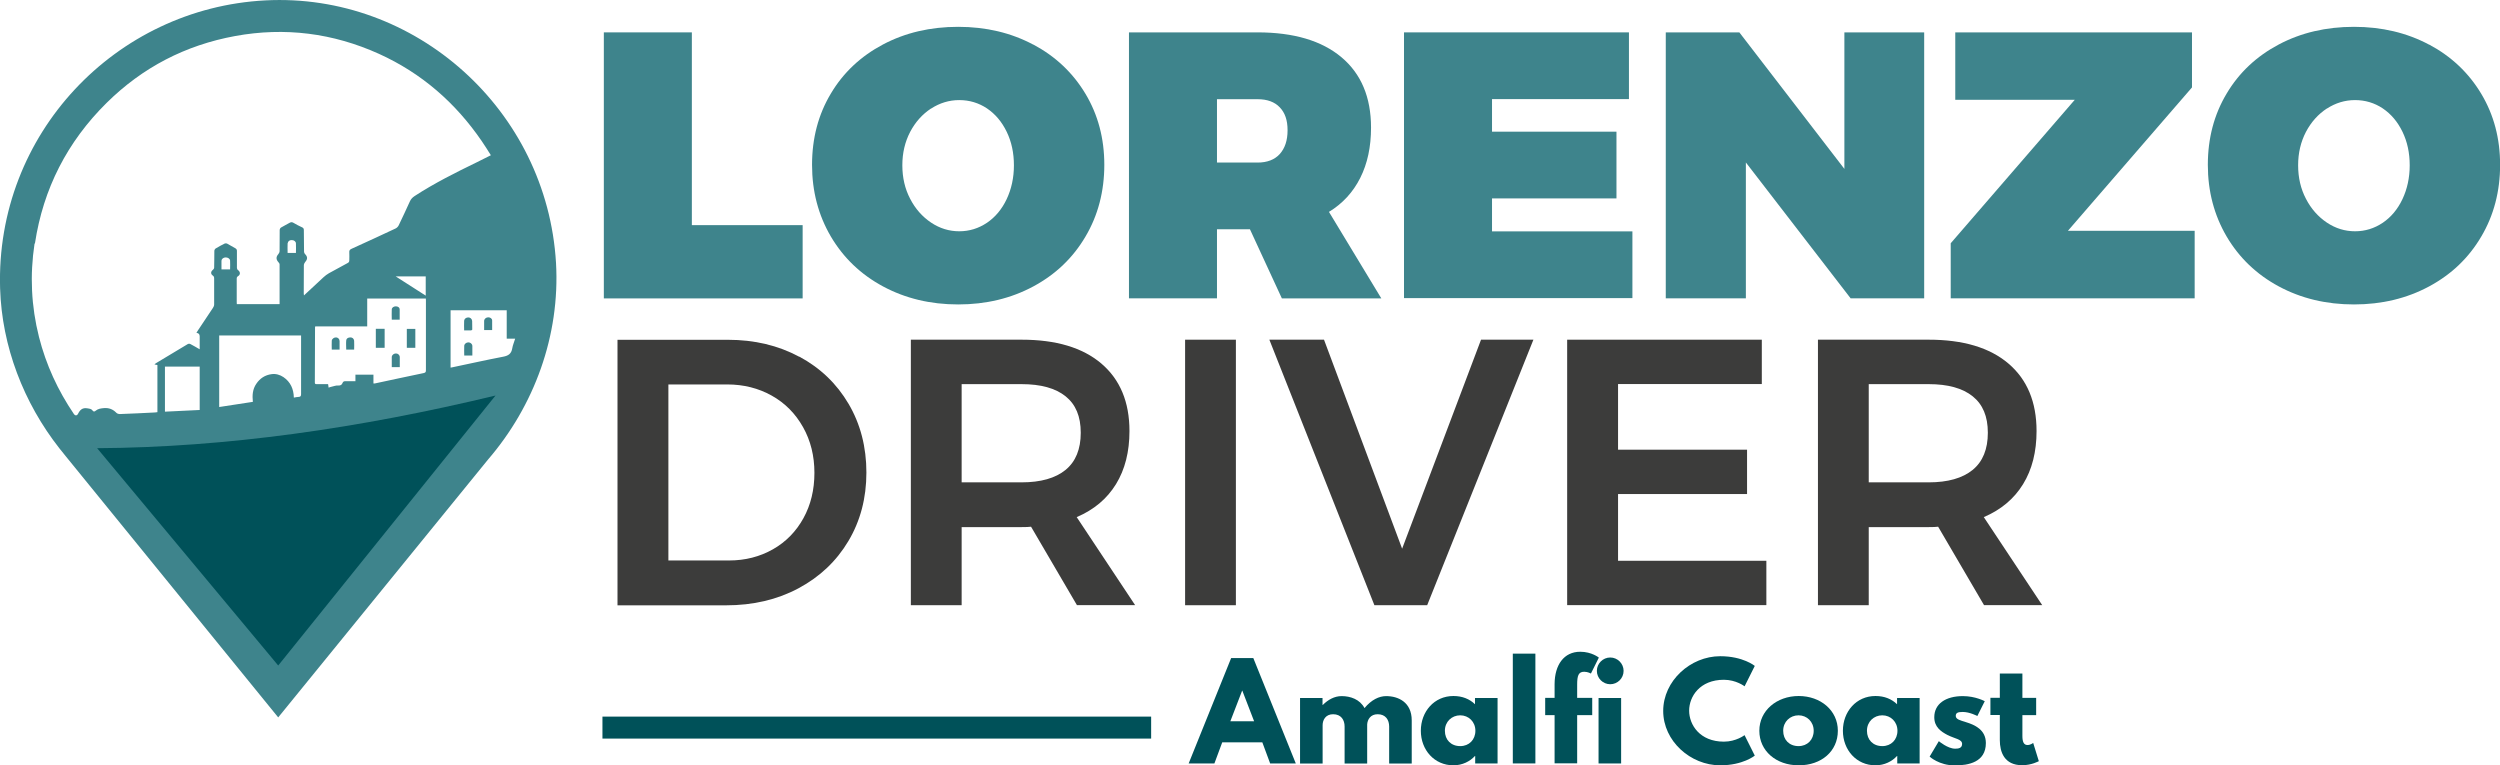 <svg xmlns="http://www.w3.org/2000/svg" id="Livello_1" data-name="Livello 1" viewBox="0 0 252.51 77.3"><defs><style>      .cls-1 {        fill: #3e848c;      }      .cls-1, .cls-2, .cls-3 {        stroke-width: 0px;      }      .cls-2 {        fill: #3c3c3b;      }      .cls-3 {        fill: #005159;      }    </style></defs><g><path class="cls-1" d="M60.99,3.27h8.89v19.47h11.19v7.4h-20.08V3.27Z"></path><path class="cls-1" d="M104.37,4.5c2.25,1.2,4,2.86,5.27,4.98s1.9,4.51,1.9,7.17-.63,5.1-1.9,7.24c-1.26,2.15-3.02,3.83-5.27,5.04-2.25,1.21-4.78,1.82-7.59,1.82s-5.34-.61-7.59-1.82-4-2.89-5.27-5.04c-1.26-2.15-1.9-4.56-1.9-7.24s.63-5.08,1.9-7.2c1.26-2.12,3.02-3.77,5.27-4.96s4.78-1.78,7.59-1.78,5.34.6,7.59,1.8ZM94.04,10.96c-.88.58-1.58,1.36-2.11,2.36-.52,1-.79,2.12-.79,3.37s.26,2.38.79,3.39c.52,1.01,1.23,1.81,2.11,2.4s1.83.88,2.85.88,1.95-.29,2.8-.86c.84-.57,1.51-1.37,1.99-2.39.48-1.02.73-2.16.73-3.41s-.24-2.38-.73-3.39c-.49-1.01-1.15-1.79-1.99-2.36-.84-.56-1.78-.84-2.8-.84s-1.97.29-2.85.86Z"></path><path class="cls-1" d="M129.47,30.13l-3.22-6.97h-3.33v6.97h-8.89V3.27h12.99c3.65,0,6.48.84,8.47,2.51,1.99,1.67,2.99,4.04,2.99,7.11,0,1.94-.36,3.63-1.09,5.08s-1.78,2.59-3.16,3.43l5.29,8.74h-10.04ZM122.92,16.42h4.1c.97,0,1.72-.29,2.24-.86.52-.58.79-1.37.79-2.4s-.26-1.77-.79-2.32c-.52-.55-1.27-.82-2.24-.82h-4.1v6.4Z"></path><path class="cls-1" d="M141.81,3.27h22.72v6.74h-13.83v3.29h12.57v6.74h-12.57v3.33h14.18v6.74h-23.07V3.27Z"></path><path class="cls-1" d="M186.3,3.27h8.05v26.86h-7.43l-10.58-13.72v13.72h-8.09V3.27h7.43l10.61,13.79V3.27Z"></path><path class="cls-1" d="M197.49,3.27h23.91v5.56l-12.53,14.48h12.8v6.82h-24.64v-5.56l12.53-14.49h-12.07V3.27Z"></path><path class="cls-1" d="M245.35,4.5c2.25,1.2,4,2.86,5.27,4.98s1.9,4.51,1.9,7.17-.63,5.1-1.9,7.24c-1.26,2.15-3.02,3.83-5.27,5.04-2.25,1.21-4.78,1.82-7.59,1.82s-5.34-.61-7.59-1.82-4-2.89-5.27-5.04c-1.26-2.15-1.9-4.56-1.9-7.24s.63-5.08,1.9-7.2c1.26-2.12,3.02-3.77,5.27-4.96s4.78-1.78,7.59-1.78,5.34.6,7.59,1.8ZM235.02,10.96c-.88.58-1.58,1.36-2.11,2.36-.52,1-.79,2.12-.79,3.37s.26,2.38.79,3.39c.52,1.01,1.23,1.81,2.11,2.4s1.83.88,2.85.88,1.95-.29,2.8-.86c.84-.57,1.51-1.37,1.99-2.39.48-1.02.73-2.16.73-3.41s-.24-2.38-.73-3.39c-.49-1.01-1.15-1.79-1.99-2.36-.84-.56-1.78-.84-2.8-.84s-1.97.29-2.85.86Z"></path><path class="cls-2" d="M80.73,36.02c2.12,1.14,3.78,2.73,4.98,4.77,1.2,2.04,1.8,4.36,1.8,6.94s-.61,4.89-1.82,6.92c-1.21,2.03-2.89,3.62-5.04,4.77-2.15,1.15-4.59,1.72-7.32,1.72h-10.96v-26.82h11.15c2.68,0,5.08.57,7.2,1.71ZM78.07,55.48c1.32-.75,2.34-1.8,3.08-3.14.74-1.34,1.11-2.87,1.11-4.58s-.38-3.25-1.15-4.62c-.77-1.37-1.82-2.43-3.16-3.18-1.34-.75-2.84-1.13-4.5-1.13h-5.94v17.78h6.13c1.63,0,3.11-.38,4.43-1.13Z"></path><path class="cls-2" d="M108.78,61.13l-4.64-7.93c-.2.03-.52.04-.96.04h-6.05v7.89h-5.13v-26.82h11.19c3.47,0,6.16.8,8.05,2.41,1.89,1.61,2.84,3.88,2.84,6.82,0,2.09-.45,3.88-1.36,5.36-.91,1.48-2.23,2.59-3.97,3.33l5.9,8.89h-5.86ZM97.13,48.72h6.05c1.94,0,3.42-.42,4.45-1.26,1.02-.84,1.53-2.09,1.53-3.75s-.51-2.86-1.53-3.68c-1.02-.82-2.5-1.23-4.45-1.23h-6.05v9.92Z"></path><path class="cls-2" d="M119.7,34.31h5.13v26.82h-5.13v-26.82Z"></path><path class="cls-2" d="M128.21,34.31h5.52l7.89,21.11,7.97-21.11h5.29l-10.73,26.82h-5.33l-10.61-26.82Z"></path><path class="cls-2" d="M158.29,34.31h19.66v4.48h-14.52v6.63h13.03v4.48h-13.03v6.74h14.98v4.48h-20.12v-26.82Z"></path><path class="cls-2" d="M200.4,61.13l-4.64-7.93c-.2.03-.52.04-.96.04h-6.05v7.89h-5.13v-26.82h11.19c3.47,0,6.16.8,8.05,2.41,1.89,1.61,2.84,3.88,2.84,6.82,0,2.09-.45,3.88-1.36,5.36-.91,1.48-2.23,2.59-3.97,3.33l5.9,8.89h-5.86ZM188.75,48.72h6.05c1.94,0,3.42-.42,4.45-1.26,1.02-.84,1.53-2.09,1.53-3.75s-.51-2.86-1.53-3.68c-1.02-.82-2.5-1.23-4.45-1.23h-6.05v9.92Z"></path></g><g><path class="cls-3" d="M130.89,77.11h-2.6l-.79-2.13h-4.05l-.79,2.13h-2.6l4.29-10.64h2.24l4.29,10.64ZM125.49,69.76h-.03l-1.19,3.09h2.4l-1.19-3.09Z"></path><path class="cls-3" d="M131.3,70.5h2.28v.7h.03c.52-.52,1.17-.89,1.9-.89.88,0,1.84.32,2.31,1.21.7-.84,1.47-1.21,2.19-1.21,1.21,0,2.58.61,2.58,2.45v4.36h-2.28v-3.74c0-.66-.35-1.24-1.16-1.24-.72,0-1.03.53-1.06,1.03v3.95h-2.28v-3.74c0-.66-.35-1.24-1.16-1.24-.76,0-1.06.58-1.06,1.11v3.87h-2.28v-6.61Z"></path><path class="cls-3" d="M146.81,70.3c.89,0,1.62.3,2.17.83v-.63h2.28v6.61h-2.26v-.75h-.03c-.49.54-1.26.94-2.17.94-1.93,0-3.29-1.56-3.29-3.49s1.35-3.51,3.29-3.51ZM147.49,75.36c.89,0,1.53-.64,1.53-1.55s-.68-1.56-1.53-1.56-1.55.64-1.55,1.56.62,1.55,1.55,1.55Z"></path><path class="cls-3" d="M152.8,66.02h2.28v11.09h-2.28v-11.09Z"></path><path class="cls-3" d="M157.02,69.09c.01-1.93.94-3.26,2.59-3.26,1.16,0,1.88.59,1.88.59l-.8,1.61s-.31-.18-.68-.18c-.58,0-.71.39-.71,1.3v1.34h1.52v1.74h-1.52v4.87h-2.28v-4.87h-.95v-1.74h.95v-1.41Z"></path><path class="cls-3" d="M163.99,67.76c0,.75-.61,1.35-1.35,1.35s-1.35-.61-1.35-1.35.61-1.35,1.35-1.35,1.35.61,1.35,1.35ZM161.46,77.11h2.28v-6.61h-2.28v6.61Z"></path><path class="cls-3" d="M176.21,74.26l1.03,2.06s-1.19.98-3.49.98c-3,0-5.76-2.45-5.76-5.49s2.75-5.53,5.76-5.53c2.31,0,3.49.98,3.49.98l-1.03,2.06s-.85-.66-2.09-.66c-2.44,0-3.51,1.7-3.51,3.12s1.07,3.13,3.51,3.13c1.24,0,2.09-.66,2.09-.66Z"></path><path class="cls-3" d="M181.68,70.3c2.19,0,3.95,1.44,3.95,3.51s-1.66,3.49-3.95,3.49-3.98-1.46-3.98-3.49,1.75-3.51,3.98-3.51ZM181.66,75.36c.89,0,1.53-.64,1.53-1.55s-.68-1.56-1.53-1.56-1.55.64-1.55,1.56.62,1.55,1.55,1.55Z"></path><path class="cls-3" d="M189.44,70.3c.89,0,1.62.3,2.17.83v-.63h2.28v6.61h-2.26v-.75h-.03c-.49.54-1.26.94-2.17.94-1.93,0-3.29-1.56-3.29-3.49s1.35-3.51,3.29-3.51ZM190.12,75.36c.89,0,1.53-.64,1.53-1.55s-.68-1.56-1.53-1.56-1.55.64-1.55,1.56.62,1.55,1.55,1.55Z"></path><path class="cls-3" d="M200.47,70.82l-.75,1.5s-.77-.41-1.47-.41c-.5,0-.71.09-.71.4,0,.35.46.45,1.03.63.88.27,2.01.76,2.01,2.11,0,1.95-1.78,2.26-3.13,2.26-1.6,0-2.55-.89-2.55-.89l.93-1.56s.9.76,1.64.76c.32,0,.71-.04.71-.48,0-.48-.72-.52-1.47-.9-.67-.35-1.34-.81-1.34-1.8,0-1.35,1.15-2.13,2.89-2.13,1.28,0,2.22.52,2.22.52Z"></path><path class="cls-3" d="M201.99,68.03h2.28v2.46h1.39v1.74h-1.39v2.1c0,.62.15.92.52.92.3,0,.57-.21.57-.21l.57,1.84s-.73.41-1.68.41c-1.82,0-2.26-1.35-2.26-2.53v-2.54h-.95v-1.74h.95v-2.46Z"></path></g><rect class="cls-3" x="60.85" y="72.38" width="55.42" height="2.22"></rect><g><path class="cls-1" d="M38.85,33.21h-.89v1.92h.89v-1.92Z"></path><path class="cls-1" d="M41.95,33.22h-.86v1.91h.86v-1.91Z"></path><path class="cls-1" d="M39.99,35.7c-.21,0-.41.15-.42.36-.01.34,0,.67,0,1.02h.81c0-.35,0-.68,0-1,0-.22-.18-.38-.39-.38Z"></path><path class="cls-1" d="M40.37,32.29c0-.36.01-.69,0-1.02,0-.21-.17-.33-.39-.33-.21,0-.4.12-.41.31-.02.34,0,.69,0,1.04h.81Z"></path><path class="cls-1" d="M35.38,34.08c-.21,0-.39.1-.41.31-.03.3,0,.61,0,.92h.8c0-.31.02-.6,0-.89-.02-.21-.18-.35-.38-.34Z"></path><path class="cls-1" d="M33.96,34.08c-.19-.02-.43.13-.45.33-.02.3,0,.59,0,.9h.79c0-.3,0-.57,0-.85,0-.22-.15-.36-.34-.38Z"></path><path class="cls-1" d="M47.7,33.25c0-.28,0-.56-.01-.83-.02-.22-.19-.36-.39-.36-.22,0-.41.14-.42.36-.02.3,0,.61,0,.95.25,0,.48,0,.71,0,.04,0,.12-.07.12-.12Z"></path><path class="cls-1" d="M47.31,34.58c-.2,0-.4.14-.42.34-.02.33,0,.65,0,.99h.82c0-.34.01-.65,0-.97-.01-.21-.2-.36-.4-.36Z"></path><path class="cls-1" d="M49.32,32.05c-.22,0-.41.15-.42.36-.01.31,0,.61,0,.93h.81c0-.33.01-.65,0-.96,0-.2-.18-.33-.39-.33Z"></path><path class="cls-1" d="M28.1,72.46l21.19-26.04c4.66-5.41,7.29-12.52,6.87-19.86C55.25,11.1,41.96-.76,26.79.04,11.7.83-.46,13.51.01,29.13c.18,5.84,2.36,11.54,6.01,16.18h0l.26.32c.12.15.24.3.36.45l21.46,26.38ZM52.03,34.22c-.1.34-.24.64-.29.96-.09.55-.39.75-.92.85-1.73.33-3.45.72-5.18,1.08-.04,0-.07.01-.13.02v-5.79h5.67v2.87h.85ZM3.53,24.58c.84-5.53,3.27-10.26,7.23-14.18,3.63-3.59,7.97-5.84,12.99-6.76,5.02-.92,9.88-.3,14.53,1.8,4.3,1.95,7.73,4.94,10.39,8.83.31.45.6.92.91,1.41-.5.25-.97.49-1.44.72-2.14,1.04-4.26,2.1-6.26,3.4-.21.14-.36.29-.47.52-.37.82-.75,1.63-1.14,2.44-.06.13-.19.26-.32.32-1.47.69-2.94,1.37-4.42,2.04-.19.08-.27.17-.25.38.02.26,0,.53,0,.79,0,.13-.04.22-.17.28-.63.34-1.26.68-1.89,1.03-.19.11-.38.25-.54.4-.66.6-1.31,1.21-1.98,1.84,0-.09-.02-.15-.02-.21,0-.94,0-1.89.01-2.83,0-.11.06-.25.13-.33.27-.3.26-.54-.02-.82-.05-.05-.09-.15-.09-.23-.01-.72-.02-1.45-.02-2.17,0-.15-.04-.23-.18-.29-.3-.14-.6-.29-.88-.46-.14-.08-.24-.07-.37,0-.29.17-.59.31-.87.48-.07.04-.13.14-.14.22,0,.72,0,1.43-.01,2.15,0,.11-.05.23-.12.31-.25.28-.25.54,0,.82.06.06.12.15.12.23,0,1.33,0,2.66,0,4.01h-4.32c0-.06-.01-.13-.01-.2,0-.79,0-1.57,0-2.36,0-.12.02-.2.14-.27.25-.15.23-.44-.01-.61-.06-.04-.11-.14-.11-.21,0-.57,0-1.15,0-1.72,0-.13-.04-.2-.15-.27-.28-.15-.55-.32-.83-.47-.08-.04-.2-.04-.28,0-.3.15-.6.31-.89.49-.07.04-.13.16-.13.24-.01.57,0,1.13-.02,1.7,0,.07-.06.16-.12.21-.23.17-.25.42-.02.58.12.08.14.17.14.3,0,.88,0,1.75,0,2.63,0,.12-.06.25-.13.35-.5.76-1.01,1.52-1.52,2.28-.04.07-.09.14-.14.23q.33.03.33.35c0,.43,0,.85,0,1.31-.33-.19-.63-.37-.94-.53-.07-.04-.19-.04-.26,0-1.06.63-2.12,1.27-3.18,1.91-.06.03-.11.08-.19.15.12.02.2.04.3.06v4.76c-.08,0-.16.02-.24.03-1.18.06-2.37.12-3.55.16-.12,0-.28-.04-.36-.13-.35-.36-.75-.51-1.26-.47-.3.03-.58.06-.82.26-.1.09-.21.13-.31,0-.13-.2-.33-.2-.55-.24-.48-.08-.73.16-.92.54-.11.22-.29.23-.43.03-1.62-2.39-2.81-4.97-3.52-7.77-.79-3.12-.93-6.26-.45-9.43ZM35.9,37.83v.67c-.35,0-.67,0-.99,0-.15,0-.26.03-.31.18-.08.21-.22.27-.46.26-.2-.02-.41.07-.61.11-.11.02-.21.06-.34.1-.02-.12-.03-.22-.05-.35-.39,0-.78,0-1.17,0-.13,0-.17-.04-.17-.17,0-1.86.01-3.72.02-5.57,0-.02,0-.04.02-.09h5.25v-2.82h5.92c0,.07.01.13.01.2,0,2.35,0,4.7,0,7.05,0,.18-.05.24-.22.28-1.65.34-3.29.7-4.94,1.05-.04,0-.07,0-.14,0v-.89h-1.82ZM39.97,27.92h3.03v1.94c-1.01-.64-1.99-1.27-3.03-1.94ZM25.53,40.59c-1.13.17-2.25.35-3.39.52v-7.23h8.27c0,.09,0,.17,0,.25,0,1.89,0,3.79,0,5.68,0,.2-.06.27-.25.28-.15,0-.3.04-.48.07-.02-.86-.33-1.58-1.05-2.07-.36-.24-.77-.36-1.2-.3-.66.09-1.17.42-1.54.97-.38.55-.42,1.16-.35,1.83ZM22.38,26.31c.01-.18.21-.31.42-.31.21,0,.43.13.44.32.02.29,0,.58,0,.89h-.87c0-.3-.01-.6,0-.9ZM29.07,24.56c.01-.2.19-.32.4-.31.22,0,.41.13.42.33.02.32,0,.64,0,.97h-.84c0-.34-.02-.67,0-.99ZM20.17,37.02v4.39c-1.16.05-2.33.11-3.51.17v-4.55h3.51Z"></path></g><path class="cls-3" d="M50.05,39.95l-21.95,27.27-18.29-21.95c13.02-.08,26.46-2,40.24-5.32Z"></path></svg>